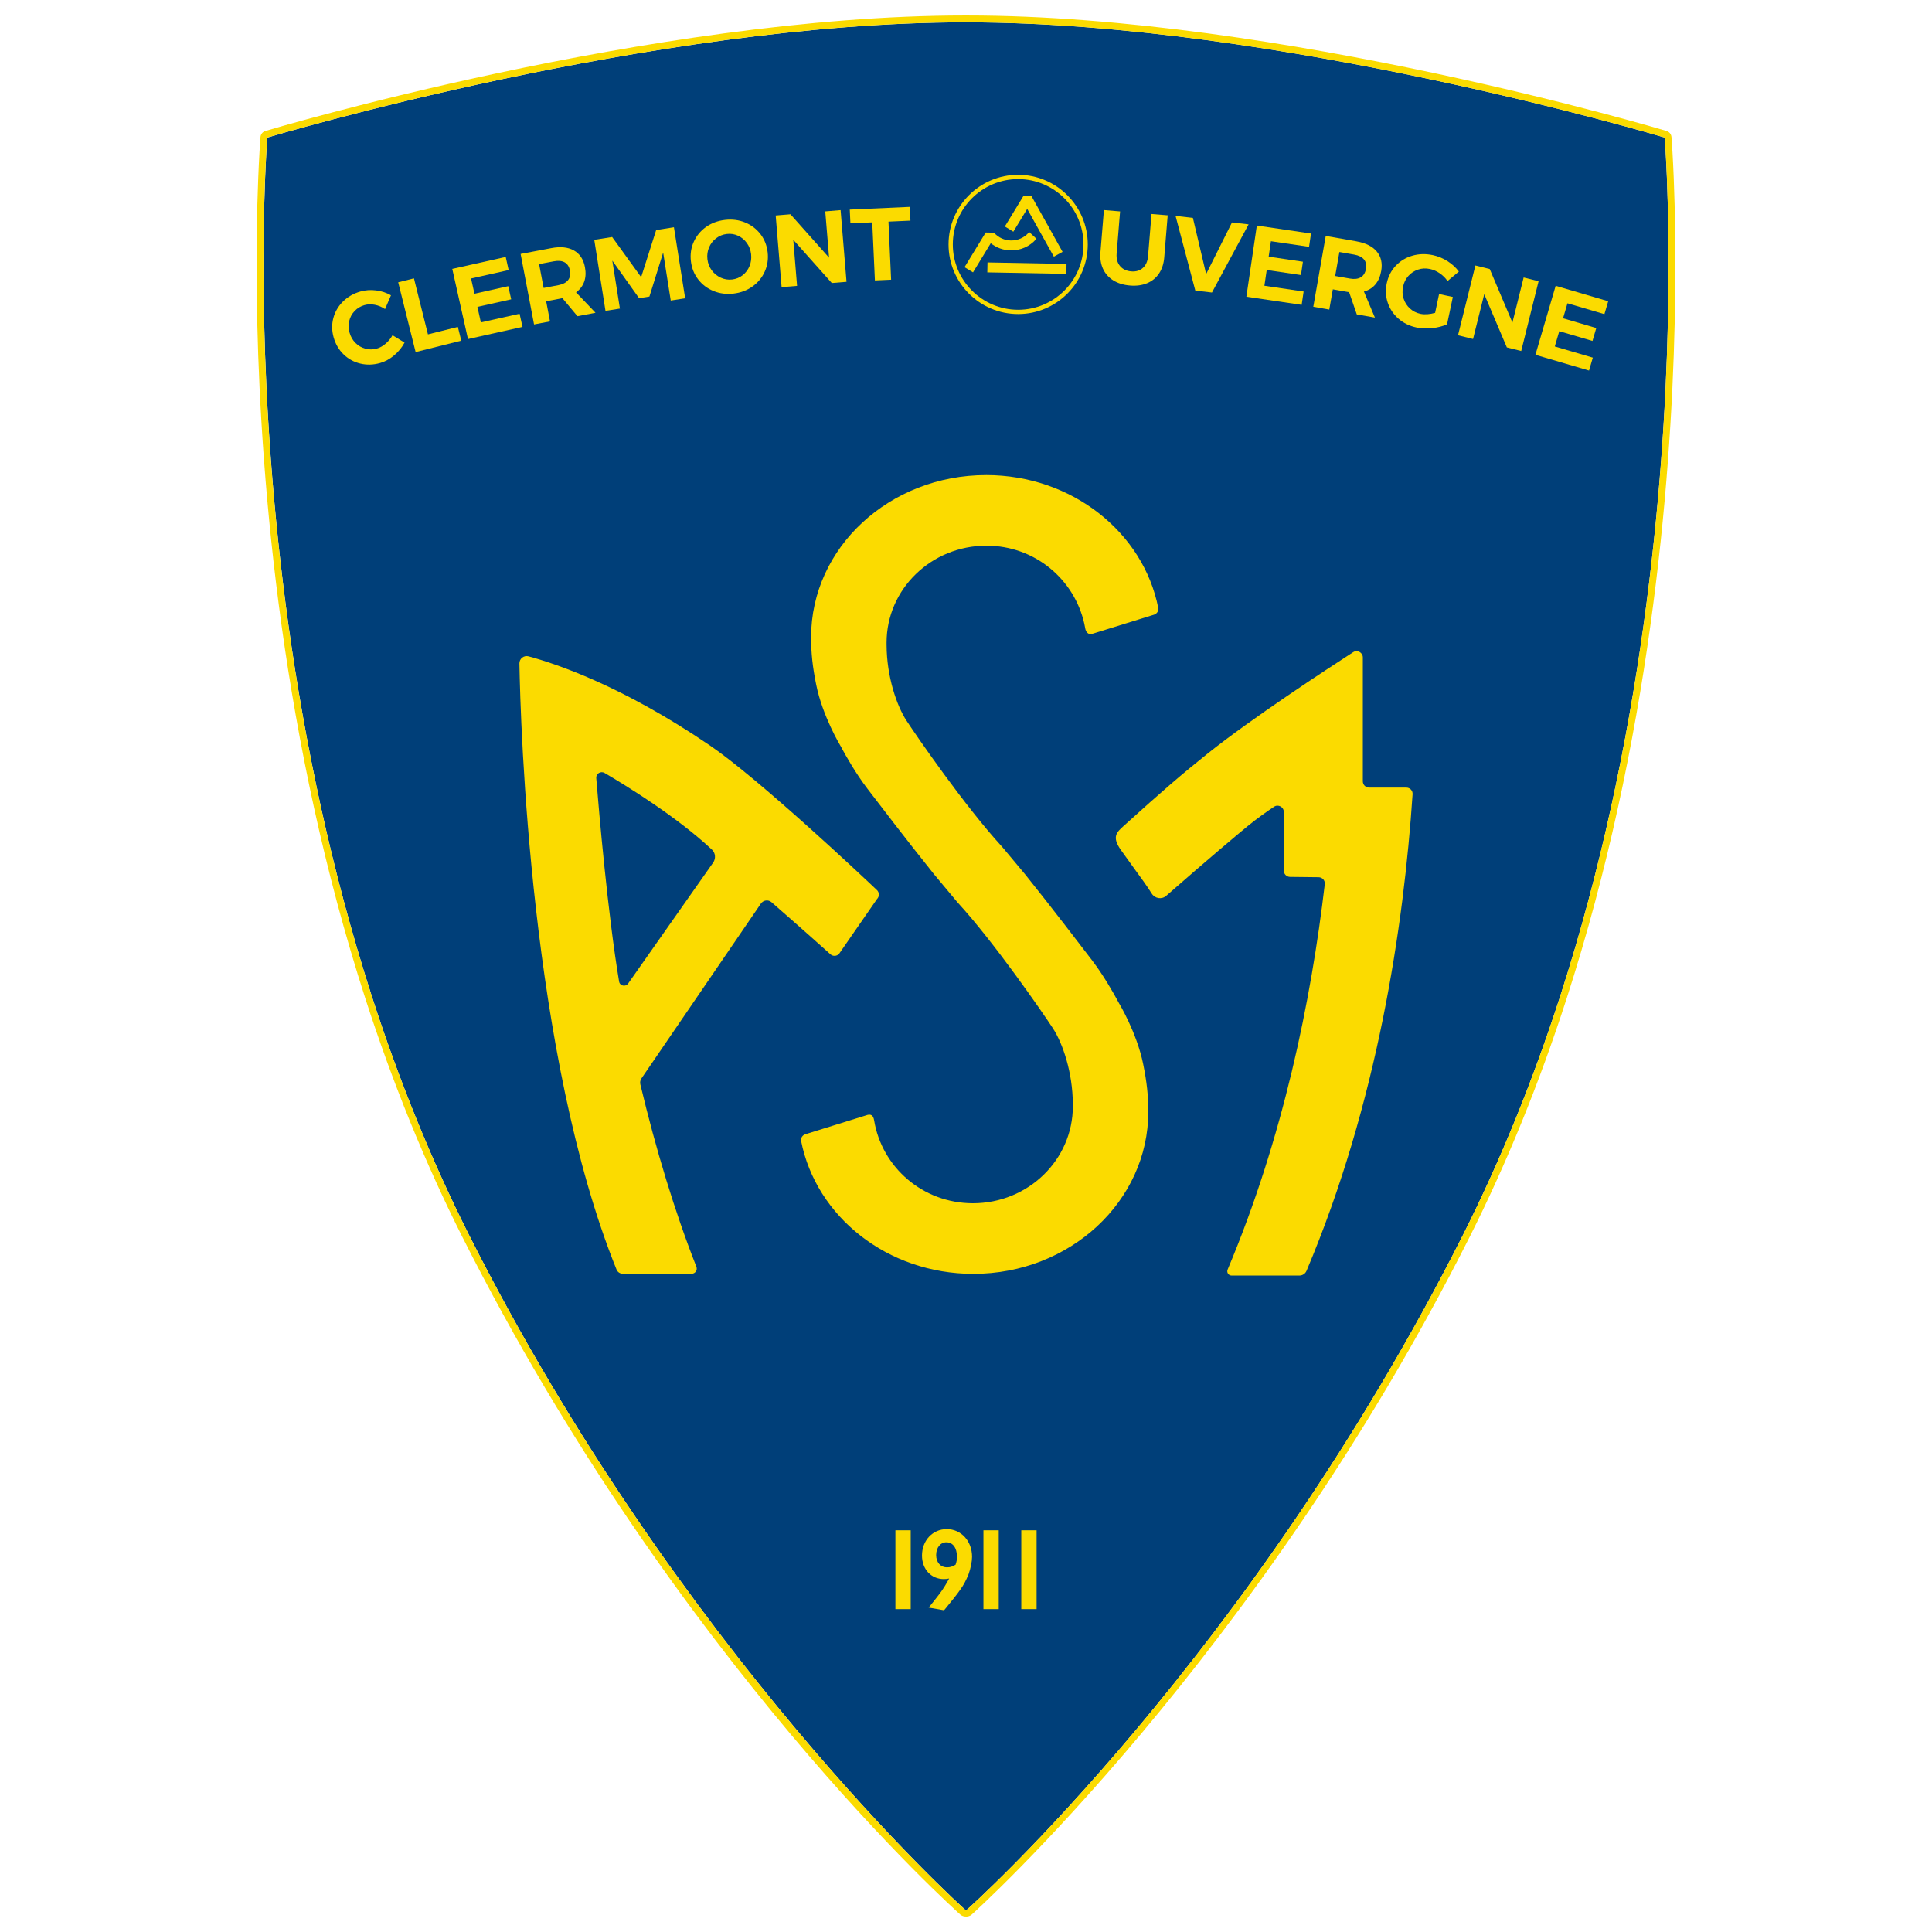 <?xml version="1.0" encoding="UTF-8"?>
<svg id="Calque_1" data-name="Calque 1" xmlns="http://www.w3.org/2000/svg" viewBox="0 0 1250 1250">
  <defs>
    <style>
      .cls-1 {
        fill: #003f79;
      }

      .cls-2 {
        fill: #fbdb00;
      }
    </style>
  </defs>
  <path class="cls-1" d="m946.82,798.48c23.86-47.37,44.92-99.11,62.58-153.78,6.5-20.14,12.64-40.97,18.24-61.92,2.69-10.06,5.33-20.39,7.84-30.72,4.81-19.84,9.28-40.2,13.29-60.52,1.92-9.72,3.79-19.7,5.55-29.64,3.35-18.95,6.41-38.34,9.09-57.63,2.49-17.86,4.74-36.31,6.7-54.86,1.79-17.01,3.35-34.31,4.63-51.42,1.19-15.82,2.17-31.74,2.9-47.32.68-14.26,1.18-28.58,1.49-42.57.92-40.56.17-72.64-.62-92.42-.27-6.89-.56-12.54-.81-16.83-.37-6.43-.65-9.84-.66-9.86-2.47-.75-249.47-74.55-451.51-74.55h-1.15c-201.91,0-448.92,73.8-451.39,74.55,0,.02-.28,3.43-.66,9.86-.25,4.3-.53,9.95-.81,16.84-.79,19.81-1.54,51.93-.62,92.42.33,14.25.83,28.57,1.5,42.57.75,15.85,1.73,31.77,2.9,47.32,1.28,17.06,2.84,34.36,4.63,51.43,1.93,18.3,4.18,36.76,6.69,54.86,2.69,19.37,5.75,38.75,9.09,57.63,1.72,9.73,3.58,19.7,5.55,29.64,4.01,20.32,8.48,40.68,13.29,60.53,2.5,10.27,5.13,20.61,7.83,30.71,5.61,20.96,11.75,41.79,18.24,61.92,17.66,54.7,38.72,106.44,62.57,153.78,136.02,269.95,319.36,435.47,321.13,436.97.25.16,1.12.15,1.41-.03,1.72-1.44,183.5-163.89,321.09-436.94h0Z"/>
  <path class="cls-2" d="m612.53,989.34c-9.12,0-16,7.35-16,17.1,0,8.82,5.94,15.23,14.12,15.23,1.31,0,2.27-.1,3.43-.38-.28.54-.5.96-.8,1.51l-.29.53c-2.69,4.71-3.84,6.3-8.01,11.62l-2.75,3.45-1.41,1.7,9.98,1.74,1.15-1.35c3.71-4.54,7.43-9.17,9.55-12.28,1.86-2.55,3.52-5.67,5.11-9.55,1.41-3.9,2.31-8.37,2.31-11.4,0-10.22-7.05-17.93-16.39-17.93h0Zm6.63,17.72c0,1.87-.13,2.92-.92,5.31-2.13,1.27-3.5,1.68-5.52,1.68-4.2,0-7.03-3.2-7.03-7.96s2.78-8.24,6.62-8.24c4.15,0,6.83,3.61,6.83,9.21h0Z"/>
  <polygon class="cls-2" points="579.33 1041.1 589.23 1041.1 589.23 990.09 579.33 990.09 579.33 1041.1 579.33 1041.1"/>
  <polygon class="cls-2" points="636.28 1041.1 646.18 1041.1 646.18 990.09 636.28 990.09 636.28 1041.1 636.28 1041.1"/>
  <polygon class="cls-2" points="660.77 990.09 660.77 1041.1 670.67 1041.1 670.67 990.09 660.77 990.09 660.77 990.09"/>
  <path class="cls-2" d="m638.02,307.38c-62.54,0-113.24,46.97-113.24,104.91,0,10.34.94,19.14,3.32,30.81,4.12,20.32,15.56,39.24,15.56,39.24,3.9,7.29,10.29,18.46,17.6,28,5.88,7.67,26.11,34.23,43.15,55.42h0c5.41,6.51,10.46,12.57,14.56,17.43l.87,1c23.5,25.65,54.74,70.91,61.46,81.22,6.23,9.57,12.73,28.33,12.81,48.82,0,.49.02.99.02,1.5,0,34.66-28.93,62.77-64.64,62.77-32.49,0-58.96-23.36-63.93-53.63-.53-3.25-2.04-4.45-5.28-3.22l-39.16,12.18c-1.94.6-3.17,2.48-2.8,4.37,9.62,48.91,55.84,85.98,111.4,85.98,62.54,0,113.23-46.97,113.23-104.92,0-10.34-.94-19.13-3.32-30.81-4.12-20.32-15.56-39.24-15.56-39.24-3.91-7.29-10.29-18.46-17.6-28-5.88-7.67-26.11-34.22-43.15-55.42-5.4-6.51-10.46-12.57-14.56-17.43l-.87-.99c-23.5-25.65-54.74-70.91-61.46-81.22-6.23-9.58-12.73-28.33-12.81-48.82,0-.49-.01-.99-.01-1.51,0-34.66,28.93-62.77,64.63-62.77,31.33,0,56.82,21.76,63.29,50.42.24,1.06.45,2.13.64,3.21.37,2.13,1.89,4.06,4.24,3.49l40.19-12.45c1.94-.6,3.16-2.48,2.79-4.37-9.62-48.91-55.84-85.98-111.4-85.98"/>
  <path class="cls-2" d="m391.2,500.13c13.39,7.85,46.55,28.15,69.42,49.58,2.34,2.2,2.62,5.8.77,8.42l-54.99,78.22c-1.66,2.35-5.36,1.55-5.84-1.29-7.39-44.17-13.07-110.48-14.78-131.62-.23-2.9,2.9-4.79,5.41-3.32m59.38,319.46c-14-35.49-26.31-76.29-36.27-118-.32-1.31-.06-2.71.7-3.83l77.26-113.08c1.59-2.33,4.81-2.79,6.94-.93,23.08,20.16,32.69,28.89,38.08,33.67,1.61,1.43,4.02,1.33,5.54-.2l24.6-35.54c1.62-1.61,1.62-4.2-.03-5.78-10.52-10.01-76.78-72.26-108.1-93.6-57.1-38.9-100.06-52.97-117.31-57.64-3.04-.82-5.97,1.49-5.92,4.64.7,39.53,7.03,254.11,62.84,392.1.67,1.66,2.29,2.72,4.08,2.72h44.45c2.38,0,4-2.33,3.13-4.55"/>
  <path class="cls-2" d="m740.06,570.55c1.77,2.46,3.47,5,5.09,7.57,2.06,3.27,6.46,4.02,9.37,1.48,28.62-25.05,46.67-40.14,52.66-45.06,6.05-4.96,12.53-9.5,17.14-12.58,2.7-1.81,6.3.15,6.3,3.4v37.92c0,2.23,1.79,4.04,4.02,4.07l18.47.21c2.42.03,4.3,2.1,4.02,4.51-8.85,75.39-26.99,164.24-62.86,249.34-.77,1.84.55,3.86,2.55,3.86h43.9c2,0,3.81-1.2,4.59-3.03,45.9-108.5,62.94-223.2,68.63-308.38.16-2.35-1.72-4.29-4.08-4.29h-24.05c-2.25,0-4.06-1.82-4.06-4.07v-80.11c0-3.22-3.54-5.19-6.24-3.44-17.17,11.08-65.65,42.81-94.1,65.54-16.81,13.43-29.49,24.35-54.5,46.98-4.44,4.02-7.77,6.94-1.61,15.59,6.65,9.34,12.18,16.88,14.78,20.5"/>
  <path class="cls-2" d="m658.74,113.1c-24.84,0-45.04,20.21-45.04,45.05s20.2,45.04,45.04,45.04,45.04-20.21,45.04-45.04-20.21-45.05-45.04-45.05h0Zm0,87.32c-23.31,0-42.27-18.96-42.27-42.27s18.96-42.27,42.27-42.27,42.27,18.96,42.27,42.27-18.96,42.27-42.27,42.27h0Z"/>
  <polygon class="cls-2" points="638.79 176.22 689.92 177.19 690.04 170.76 638.91 169.79 638.79 176.22 638.79 176.22"/>
  <path class="cls-2" d="m653.91,162c6.24.12,12.21-2.49,16.37-7.15l.3-.34-4.68-4.4-.33.37c-2.91,3.33-7.12,5.19-11.54,5.11-4.16-.08-7.99-1.82-10.79-4.9l-.21-.15-5.29-.1-13.69,22.43,5.49,3.35,11.47-18.84c3.65,2.91,8.21,4.55,12.89,4.64h0Z"/>
  <polygon class="cls-2" points="664.6 135.15 681.84 166.06 687.47 162.94 667.54 127.19 667.41 126.95 662.12 126.85 650.13 146.54 655.63 149.89 664.6 135.15 664.6 135.15"/>
  <path class="cls-2" d="m377.98,182.25c.98-2.78,1.14-5.92.47-9.44-.96-5.04-3.34-8.63-7.13-10.76-3.79-2.14-8.67-2.64-14.63-1.51l-19.85,3.76,8.69,45.61,10.32-1.96-2.48-13.03,9.53-1.81.98-.19,9.73,11.65,11.69-2.21-12.6-13.21c2.54-1.83,4.3-4.13,5.28-6.91h0Zm-10.47-.99c-1.29,1.62-3.38,2.7-6.25,3.24l-9.53,1.81-2.94-15.44,9.54-1.81c2.87-.54,5.2-.32,6.99.67,1.79.99,2.92,2.74,3.4,5.26.49,2.56.09,4.65-1.21,6.27h0Z"/>
  <polygon class="cls-2" points="1038.05 203.25 1040.51 194.9 1006.51 184.92 993.41 229.56 1028.1 239.75 1030.55 231.39 1005.94 224.17 1008.84 214.28 1030.33 220.59 1032.78 212.24 1011.29 205.93 1014.14 196.23 1038.05 203.25 1038.05 203.25"/>
  <polygon class="cls-2" points="985.79 179.54 978.53 208.7 963.86 174.08 954.57 171.77 943.33 216.91 953.06 219.34 960.3 190.32 974.93 224.79 984.22 227.1 995.46 181.95 985.79 179.54 985.79 179.54"/>
  <polygon class="cls-2" points="424.54 148.84 414.82 179.31 396.05 153.34 384.49 155.17 391.75 201.13 401.08 199.65 396.17 168.6 413.47 192.92 420.17 191.86 429.06 163.4 433.97 194.45 443.3 192.98 436.03 147.03 424.54 148.84 424.54 148.84"/>
  <path class="cls-2" d="m249.52,222.34c-1.79,1.55-3.7,2.61-5.7,3.18-2.51.71-4.99.74-7.44.08-2.45-.66-4.57-1.9-6.38-3.71-1.81-1.81-3.08-4.02-3.82-6.62-.74-2.6-.82-5.13-.23-7.6.58-2.47,1.75-4.62,3.49-6.45,1.74-1.83,3.86-3.1,6.38-3.82,2.09-.59,4.31-.66,6.68-.21,2.37.46,4.57,1.38,6.63,2.78l3.83-8.9c-2.87-1.67-6.07-2.73-9.61-3.17-3.54-.45-6.92-.21-10.16.71-4.44,1.26-8.19,3.41-11.26,6.45-3.07,3.04-5.16,6.6-6.25,10.69-1.09,4.09-1.03,8.29.19,12.59,1.24,4.35,3.38,8,6.43,10.95,3.05,2.95,6.66,4.94,10.81,5.94,4.16,1,8.43.89,12.82-.36,3.24-.92,6.26-2.56,9.07-4.93,2.81-2.36,5.05-5.12,6.74-8.27l-7.78-4.77c-1.16,2.08-2.64,3.9-4.43,5.44h0Z"/>
  <polygon class="cls-2" points="311.12 208.59 308.88 198.54 330.74 193.65 328.83 185.15 306.98 190.04 304.77 180.18 329.09 174.74 327.2 166.24 292.62 173.98 302.78 219.38 338.06 211.49 336.16 202.99 311.12 208.59 311.12 208.59"/>
  <polygon class="cls-2" points="276.88 216.34 267.83 180.1 257.64 182.64 268.91 227.79 298.45 220.41 296.23 211.51 276.88 216.34 276.88 216.34"/>
  <polygon class="cls-2" points="806.4 191.97 842.17 197.23 843.44 188.61 818.06 184.88 819.56 174.69 841.72 177.95 842.98 169.33 820.82 166.07 822.29 156.08 846.95 159.7 848.22 151.09 813.17 145.93 806.4 191.97 806.4 191.97"/>
  <polygon class="cls-2" points="797.09 143.92 780.37 177.31 771.8 140.99 760.58 139.68 773.37 188.01 784.13 189.26 807.85 145.17 797.09 143.92 797.09 143.92"/>
  <path class="cls-2" d="m742.8,165.68c-.28,3.35-1.4,5.91-3.36,7.66-1.97,1.75-4.48,2.5-7.52,2.25-3.14-.26-5.57-1.42-7.29-3.5-1.72-2.07-2.44-4.77-2.17-8.08l2.23-27.23-10.47-.86-2.23,27.23c-.33,4.06.21,7.66,1.65,10.78,1.43,3.12,3.65,5.61,6.65,7.48,3,1.87,6.6,2.98,10.8,3.32,4.2.35,7.9-.16,11.13-1.52,3.22-1.36,5.79-3.46,7.69-6.31,1.9-2.84,3.02-6.3,3.35-10.36l2.23-27.23-10.47-.86-2.23,27.23h0Z"/>
  <path class="cls-2" d="m491.98,151.44c-2.6-3.38-5.91-5.88-9.94-7.52-4.03-1.63-8.35-2.18-12.97-1.64-4.66.54-8.76,2.06-12.28,4.57-3.52,2.51-6.16,5.7-7.92,9.58-1.76,3.89-2.38,8.05-1.87,12.5.53,4.49,2.08,8.42,4.69,11.81,2.6,3.38,5.91,5.89,9.94,7.54,4.03,1.65,8.35,2.21,12.97,1.67,4.63-.54,8.71-2.07,12.25-4.6,3.55-2.53,6.2-5.75,7.95-9.66,1.76-3.9,2.38-8.08,1.86-12.53-.51-4.44-2.07-8.36-4.67-11.73h0Zm-7.03,20.69c-.99,2.41-2.48,4.39-4.46,5.94-1.99,1.55-4.26,2.46-6.81,2.76-2.55.3-5-.09-7.33-1.16-2.33-1.07-4.28-2.65-5.84-4.74-1.56-2.1-2.5-4.51-2.81-7.24-.31-2.68.04-5.22,1.06-7.62,1.01-2.39,2.55-4.36,4.6-5.92,2.04-1.56,4.35-2.48,6.9-2.77,2.55-.3,4.97.08,7.26,1.13,2.28,1.05,4.18,2.63,5.7,4.73,1.51,2.1,2.43,4.49,2.74,7.17.32,2.73-.02,5.3-1.01,7.71h0Z"/>
  <path class="cls-2" d="m928.52,202.41c-1.64.47-3.29.76-4.95.89-1.66.12-3.16.04-4.5-.24-2.65-.56-4.93-1.71-6.84-3.46-1.92-1.74-3.28-3.86-4.09-6.37-.81-2.5-.92-5.1-.35-7.79.56-2.69,1.71-4.99,3.43-6.91,1.72-1.92,3.81-3.29,6.27-4.11,2.46-.82,5.01-.94,7.66-.38,2.21.47,4.33,1.39,6.34,2.77,2.02,1.38,3.71,3.05,5.05,5.01l7.35-6.12c-1.9-2.57-4.34-4.81-7.31-6.71-2.98-1.9-6.15-3.2-9.53-3.92-4.64-.98-9.07-.86-13.3.38-4.23,1.23-7.8,3.41-10.73,6.52-2.92,3.12-4.85,6.86-5.78,11.24-.94,4.42-.72,8.65.64,12.67,1.37,4.03,3.68,7.46,6.92,10.3,3.25,2.84,7.15,4.74,11.7,5.71,3.12.66,6.49.8,10.11.41,3.61-.39,6.83-1.21,9.63-2.48l3.75-17.68-8.91-1.89-2.57,12.16h0Z"/>
  <polygon class="cls-2" points="533.94 136.77 536.41 166.71 511.42 138.63 501.87 139.42 505.7 185.79 515.7 184.96 513.25 155.15 538.16 183.11 547.7 182.33 543.87 135.95 533.94 136.77 533.94 136.77"/>
  <path class="cls-2" d="m877.65,156.15l-19.9-3.5-8.05,45.82,10.34,1.82,2.3-13.09,9.56,1.68.98.17,4.96,14.37,11.72,2.06-7.1-16.84c3.03-.82,5.49-2.35,7.39-4.6,1.9-2.25,3.16-5.15,3.78-8.68.89-5.06-.06-9.27-2.85-12.61-2.79-3.35-7.17-5.54-13.15-6.59h0Zm6.12,17.81c-.46,2.57-1.57,4.39-3.35,5.45-1.79,1.06-4.12,1.34-7,.83l-9.56-1.68,2.73-15.51,9.56,1.68c2.88.51,4.98,1.54,6.3,3.1,1.32,1.56,1.77,3.61,1.32,6.14h0Z"/>
  <polygon class="cls-2" points="588.65 133.85 549.8 135.61 550.21 144.51 564.35 143.87 566.06 181.45 576.55 180.97 574.84 143.39 589.05 142.75 588.65 133.85 588.65 133.85"/>
  <path class="cls-2" d="m624.99,1240c-1.31,0-2.61-.39-3.53-1.16-1.75-1.47-183.96-163.95-322.23-438.37-23.96-47.54-45.1-99.49-62.84-154.41-6.52-20.2-12.68-41.11-18.31-62.14-2.71-10.14-5.36-20.51-7.86-30.81-4.83-19.91-9.31-40.33-13.33-60.71-1.97-9.96-3.84-19.96-5.56-29.72-3.35-18.93-6.42-38.38-9.12-57.79-2.52-18.15-4.78-36.66-6.71-55-1.8-17.11-3.36-34.46-4.64-51.56-1.17-15.59-2.15-31.55-2.91-47.44-.67-14.03-1.18-28.39-1.51-42.68-.92-40.61-.17-72.82.63-92.7.27-6.92.56-12.59.81-16.91.38-6.52.66-9.97.66-9.97.15-1.83,1.39-3.35,3.14-3.88,2.47-.75,250.1-74.74,452.67-74.74h1.15c202.69,0,450.31,73.99,452.79,74.74,1.74.52,2.99,2.08,3.14,3.89,0,0,.29,3.45.66,9.96.26,4.32.54,9.99.82,16.91h0c.79,19.84,1.54,52.03.62,92.7-.32,14.02-.82,28.38-1.5,42.68-.74,15.62-1.72,31.58-2.91,47.44-1.28,17.16-2.84,34.5-4.64,51.56-1.96,18.59-4.22,37.1-6.72,55-2.68,19.34-5.74,38.79-9.11,57.79-1.76,9.97-3.64,19.97-5.56,29.72-4.02,20.38-8.5,40.81-13.33,60.71-2.52,10.36-5.16,20.72-7.86,30.82-5.62,21.02-11.79,41.93-18.3,62.14-17.73,54.89-38.87,106.85-62.84,154.42-136.68,271.27-320.54,436.99-322.26,438.39-.93.75-2.23,1.14-3.52,1.14h0Zm-.63-1225.57c-201.91,0-448.92,73.81-451.39,74.55,0,.02-.28,3.43-.66,9.86-.25,4.3-.53,9.95-.81,16.84-.79,19.81-1.54,51.93-.62,92.42.33,14.25.83,28.57,1.5,42.57.75,15.85,1.73,31.77,2.9,47.32,1.28,17.06,2.84,34.36,4.63,51.43,1.93,18.3,4.18,36.76,6.69,54.86,2.69,19.37,5.75,38.75,9.09,57.63,1.72,9.73,3.58,19.7,5.55,29.64,4.01,20.32,8.48,40.68,13.29,60.53,2.5,10.27,5.13,20.61,7.83,30.71,5.61,20.96,11.75,41.79,18.24,61.92,17.66,54.7,38.72,106.44,62.57,153.78,136.02,269.95,319.36,435.47,321.13,436.97.25.16,1.12.15,1.41-.03,1.72-1.44,183.5-163.89,321.09-436.94,23.86-47.37,44.92-99.11,62.58-153.78,6.5-20.14,12.64-40.97,18.24-61.92,2.69-10.06,5.33-20.39,7.84-30.72,4.81-19.84,9.28-40.2,13.29-60.52,1.92-9.72,3.79-19.7,5.55-29.64,3.35-18.95,6.41-38.34,9.09-57.63,2.49-17.86,4.74-36.31,6.7-54.86,1.79-17.01,3.35-34.31,4.63-51.42,1.19-15.82,2.17-31.74,2.9-47.32.68-14.26,1.18-28.58,1.49-42.57.92-40.56.17-72.64-.62-92.42h0c-.27-6.89-.56-12.54-.81-16.83-.37-6.43-.65-9.84-.66-9.86-2.47-.75-249.47-74.55-451.51-74.55h-1.15Z"/>
</svg>